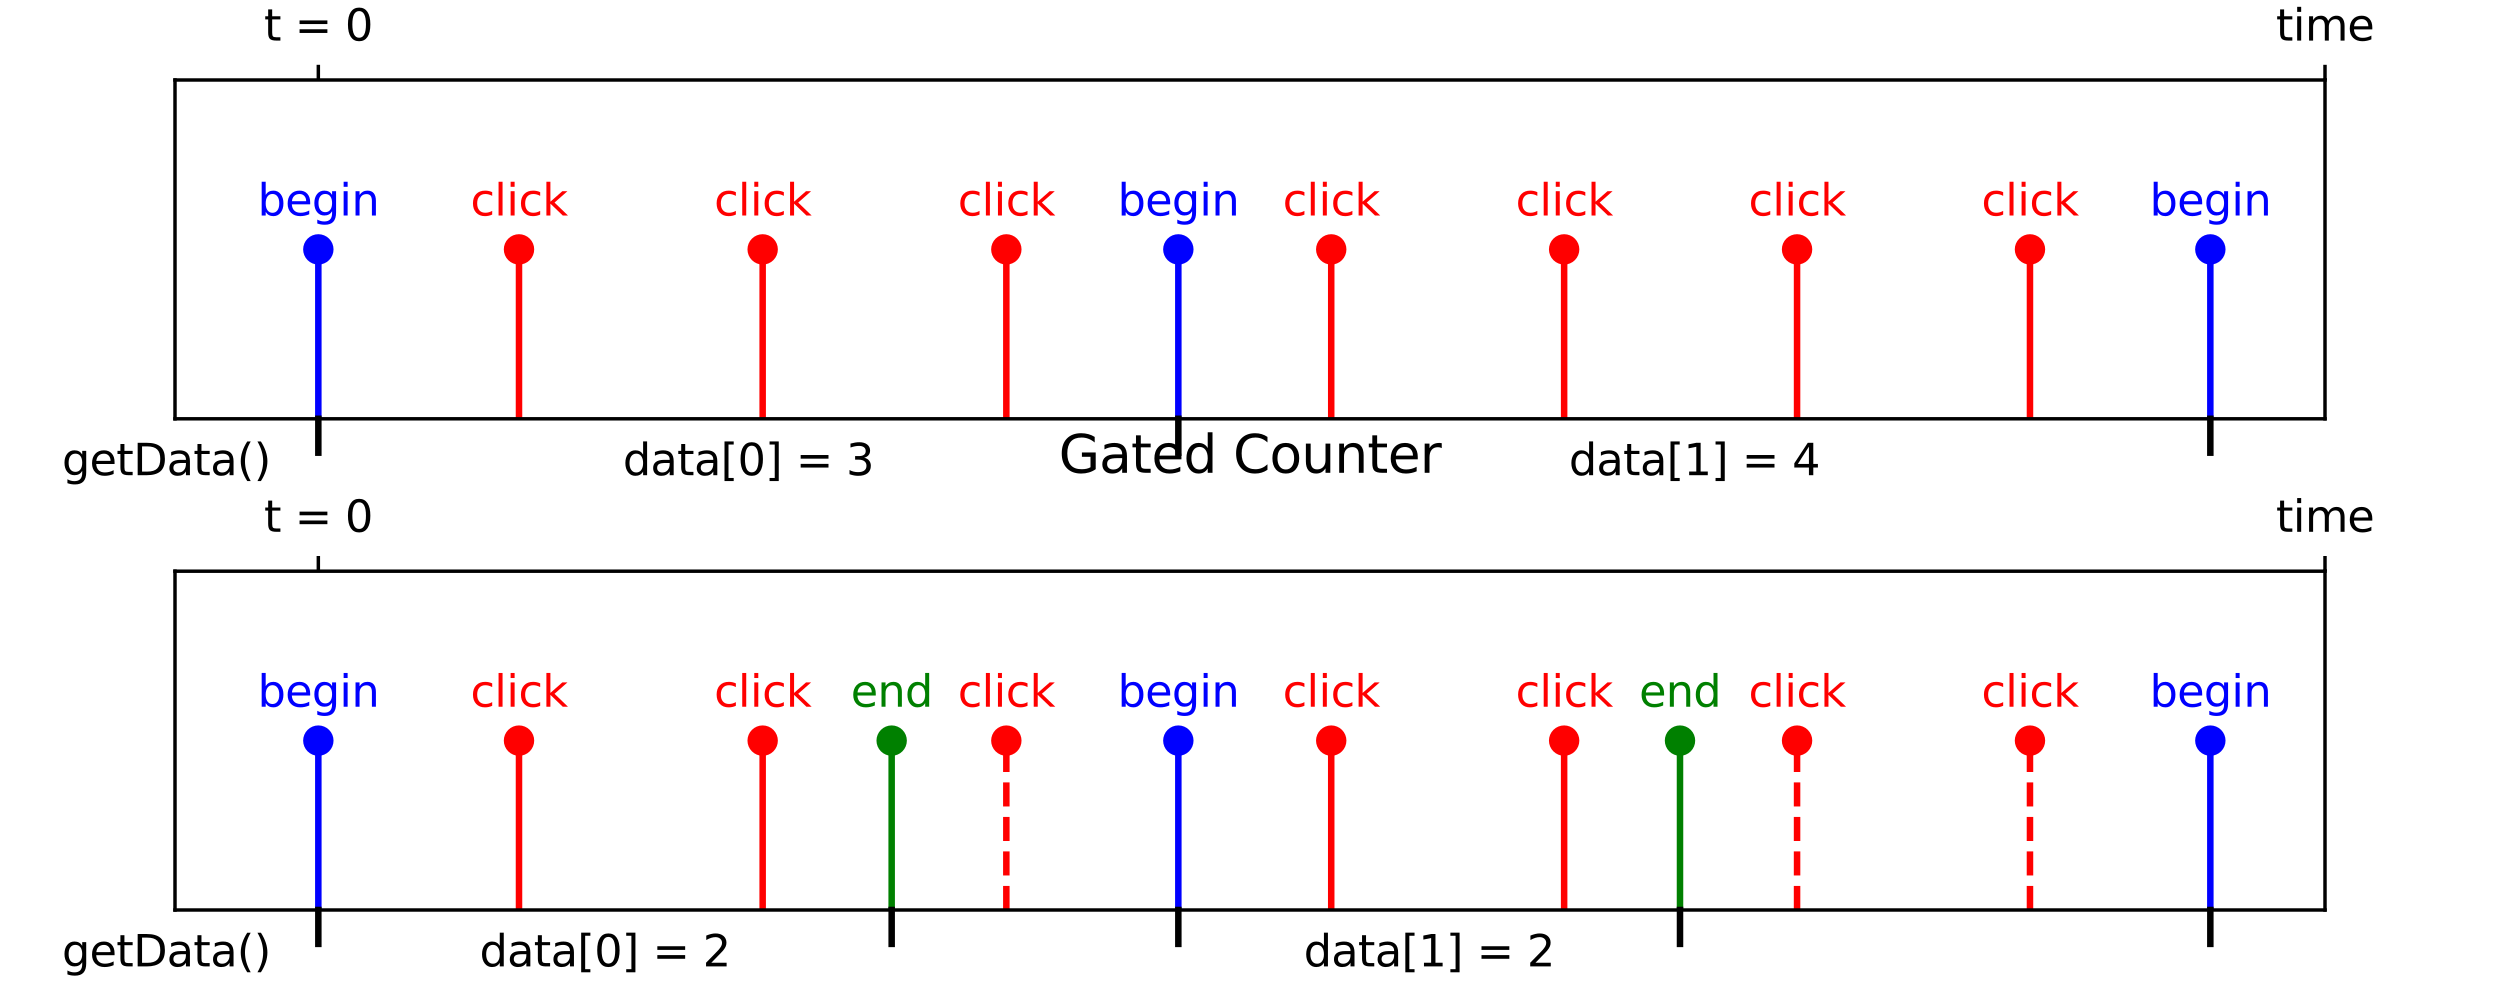 <?xml version="1.0" encoding="utf-8" standalone="no"?>
<!DOCTYPE svg PUBLIC "-//W3C//DTD SVG 1.1//EN"
  "http://www.w3.org/Graphics/SVG/1.1/DTD/svg11.dtd">
<svg xmlns:xlink="http://www.w3.org/1999/xlink" width="576pt" height="230.4pt" viewBox="0 0 576 230.4" xmlns="http://www.w3.org/2000/svg" version="1.1">
 <defs>
  <style type="text/css">*{stroke-linejoin: round; stroke-linecap: butt}</style>
 </defs>
 <g id="figure_1">
  <g id="patch_1">
   <path d="M 0 230.4 
L 576 230.4 
L 576 0 
L 0 0 
L 0 230.4 
z
" style="fill: none"/>
  </g>
  <g id="axes_1">
   <g id="patch_2">
    <path d="M 40.32 96.486 
L 535.68 96.486 
L 535.68 18.432 
L 40.32 18.432 
L 40.32 96.486 
z
" style="fill: none"/>
   </g>
   <g id="matplotlib.axis_1">
    <g id="xtick_1">
     <g id="line2d_1">
      <defs>
       <path id="m0cf1fa976a" d="M 0 0 
L 0 -3.5 
" style="stroke: #000000; stroke-width: 0.8"/>
      </defs>
      <g>
       <use xlink:href="#m0cf1fa976a" x="73.344" y="18.432" style="stroke: #000000; stroke-width: 0.8"/>
      </g>
     </g>
     <g id="text_1">
      <!-- t = 0 -->
      <g transform="translate(60.835 9.352) scale(0.1 -0.1)">
       <defs>
        <path id="DejaVuSans-74" d="M 1172 4494 
L 1172 3500 
L 2356 3500 
L 2356 3053 
L 1172 3053 
L 1172 1153 
Q 1172 725 1289 603 
Q 1406 481 1766 481 
L 2356 481 
L 2356 0 
L 1766 0 
Q 1100 0 847 248 
Q 594 497 594 1153 
L 594 3053 
L 172 3053 
L 172 3500 
L 594 3500 
L 594 4494 
L 1172 4494 
z
" transform="scale(0.016)"/>
        <path id="DejaVuSans-20" transform="scale(0.016)"/>
        <path id="DejaVuSans-3d" d="M 678 2906 
L 4684 2906 
L 4684 2381 
L 678 2381 
L 678 2906 
z
M 678 1631 
L 4684 1631 
L 4684 1100 
L 678 1100 
L 678 1631 
z
" transform="scale(0.016)"/>
        <path id="DejaVuSans-30" d="M 2034 4250 
Q 1547 4250 1301 3770 
Q 1056 3291 1056 2328 
Q 1056 1369 1301 889 
Q 1547 409 2034 409 
Q 2525 409 2770 889 
Q 3016 1369 3016 2328 
Q 3016 3291 2770 3770 
Q 2525 4250 2034 4250 
z
M 2034 4750 
Q 2819 4750 3233 4129 
Q 3647 3509 3647 2328 
Q 3647 1150 3233 529 
Q 2819 -91 2034 -91 
Q 1250 -91 836 529 
Q 422 1150 422 2328 
Q 422 3509 836 4129 
Q 1250 4750 2034 4750 
z
" transform="scale(0.016)"/>
       </defs>
       <use xlink:href="#DejaVuSans-74"/>
       <use xlink:href="#DejaVuSans-20" x="39.209"/>
       <use xlink:href="#DejaVuSans-3d" x="70.996"/>
       <use xlink:href="#DejaVuSans-20" x="154.785"/>
       <use xlink:href="#DejaVuSans-30" x="186.572"/>
      </g>
     </g>
    </g>
    <g id="xtick_2">
     <g id="line2d_2">
      <g>
       <use xlink:href="#m0cf1fa976a" x="535.68" y="18.432" style="stroke: #000000; stroke-width: 0.8"/>
      </g>
     </g>
     <g id="text_2">
      <!-- time -->
      <g transform="translate(524.384 9.352) scale(0.1 -0.1)">
       <defs>
        <path id="DejaVuSans-69" d="M 603 3500 
L 1178 3500 
L 1178 0 
L 603 0 
L 603 3500 
z
M 603 4863 
L 1178 4863 
L 1178 4134 
L 603 4134 
L 603 4863 
z
" transform="scale(0.016)"/>
        <path id="DejaVuSans-6d" d="M 3328 2828 
Q 3544 3216 3844 3400 
Q 4144 3584 4550 3584 
Q 5097 3584 5394 3201 
Q 5691 2819 5691 2113 
L 5691 0 
L 5113 0 
L 5113 2094 
Q 5113 2597 4934 2840 
Q 4756 3084 4391 3084 
Q 3944 3084 3684 2787 
Q 3425 2491 3425 1978 
L 3425 0 
L 2847 0 
L 2847 2094 
Q 2847 2600 2669 2842 
Q 2491 3084 2119 3084 
Q 1678 3084 1418 2786 
Q 1159 2488 1159 1978 
L 1159 0 
L 581 0 
L 581 3500 
L 1159 3500 
L 1159 2956 
Q 1356 3278 1631 3431 
Q 1906 3584 2284 3584 
Q 2666 3584 2933 3390 
Q 3200 3197 3328 2828 
z
" transform="scale(0.016)"/>
        <path id="DejaVuSans-65" d="M 3597 1894 
L 3597 1613 
L 953 1613 
Q 991 1019 1311 708 
Q 1631 397 2203 397 
Q 2534 397 2845 478 
Q 3156 559 3463 722 
L 3463 178 
Q 3153 47 2828 -22 
Q 2503 -91 2169 -91 
Q 1331 -91 842 396 
Q 353 884 353 1716 
Q 353 2575 817 3079 
Q 1281 3584 2069 3584 
Q 2775 3584 3186 3129 
Q 3597 2675 3597 1894 
z
M 3022 2063 
Q 3016 2534 2758 2815 
Q 2500 3097 2075 3097 
Q 1594 3097 1305 2825 
Q 1016 2553 972 2059 
L 3022 2063 
z
" transform="scale(0.016)"/>
       </defs>
       <use xlink:href="#DejaVuSans-74"/>
       <use xlink:href="#DejaVuSans-69" x="39.209"/>
       <use xlink:href="#DejaVuSans-6d" x="66.992"/>
       <use xlink:href="#DejaVuSans-65" x="164.404"/>
      </g>
     </g>
    </g>
   </g>
   <g id="LineCollection_1">
    <path d="M 73.344 96.486 
L 73.344 57.459 
" clip-path="url(#p0184e54c96)" style="fill: none; stroke: #0000ff; stroke-width: 1.5"/>
    <path d="M 271.488 96.486 
L 271.488 57.459 
" clip-path="url(#p0184e54c96)" style="fill: none; stroke: #0000ff; stroke-width: 1.5"/>
    <path d="M 509.261 96.486 
L 509.261 57.459 
" clip-path="url(#p0184e54c96)" style="fill: none; stroke: #0000ff; stroke-width: 1.5"/>
   </g>
   <g id="line2d_3">
    <defs>
     <path id="mc7ef20ee80" d="M 0 3 
C 0.796 3 1.559 2.684 2.121 2.121 
C 2.684 1.559 3 0.796 3 0 
C 3 -0.796 2.684 -1.559 2.121 -2.121 
C 1.559 -2.684 0.796 -3 0 -3 
C -0.796 -3 -1.559 -2.684 -2.121 -2.121 
C -2.684 -1.559 -3 -0.796 -3 0 
C -3 0.796 -2.684 1.559 -2.121 2.121 
C -1.559 2.684 -0.796 3 0 3 
z
" style="stroke: #0000ff"/>
    </defs>
    <g clip-path="url(#p0184e54c96)">
     <use xlink:href="#mc7ef20ee80" x="73.344" y="57.459" style="fill: #0000ff; stroke: #0000ff"/>
     <use xlink:href="#mc7ef20ee80" x="271.488" y="57.459" style="fill: #0000ff; stroke: #0000ff"/>
     <use xlink:href="#mc7ef20ee80" x="509.261" y="57.459" style="fill: #0000ff; stroke: #0000ff"/>
    </g>
   </g>
   <g id="LineCollection_2">
    <path d="M 119.578 96.486 
L 119.578 57.459 
" clip-path="url(#p0184e54c96)" style="fill: none; stroke: #ff0000; stroke-width: 1.5"/>
    <path d="M 175.718 96.486 
L 175.718 57.459 
" clip-path="url(#p0184e54c96)" style="fill: none; stroke: #ff0000; stroke-width: 1.5"/>
    <path d="M 231.859 96.486 
L 231.859 57.459 
" clip-path="url(#p0184e54c96)" style="fill: none; stroke: #ff0000; stroke-width: 1.5"/>
   </g>
   <g id="line2d_4">
    <defs>
     <path id="m9f3fc14ce8" d="M 0 3 
C 0.796 3 1.559 2.684 2.121 2.121 
C 2.684 1.559 3 0.796 3 0 
C 3 -0.796 2.684 -1.559 2.121 -2.121 
C 1.559 -2.684 0.796 -3 0 -3 
C -0.796 -3 -1.559 -2.684 -2.121 -2.121 
C -2.684 -1.559 -3 -0.796 -3 0 
C -3 0.796 -2.684 1.559 -2.121 2.121 
C -1.559 2.684 -0.796 3 0 3 
z
" style="stroke: #ff0000"/>
    </defs>
    <g clip-path="url(#p0184e54c96)">
     <use xlink:href="#m9f3fc14ce8" x="119.578" y="57.459" style="fill: #ff0000; stroke: #ff0000"/>
     <use xlink:href="#m9f3fc14ce8" x="175.718" y="57.459" style="fill: #ff0000; stroke: #ff0000"/>
     <use xlink:href="#m9f3fc14ce8" x="231.859" y="57.459" style="fill: #ff0000; stroke: #ff0000"/>
    </g>
   </g>
   <g id="line2d_5"/>
   <g id="LineCollection_3">
    <path d="M 306.714 96.486 
L 306.714 57.459 
" clip-path="url(#p0184e54c96)" style="fill: none; stroke: #ff0000; stroke-width: 1.5"/>
    <path d="M 360.378 96.486 
L 360.378 57.459 
" clip-path="url(#p0184e54c96)" style="fill: none; stroke: #ff0000; stroke-width: 1.5"/>
    <path d="M 414.042 96.486 
L 414.042 57.459 
" clip-path="url(#p0184e54c96)" style="fill: none; stroke: #ff0000; stroke-width: 1.5"/>
    <path d="M 467.706 96.486 
L 467.706 57.459 
" clip-path="url(#p0184e54c96)" style="fill: none; stroke: #ff0000; stroke-width: 1.5"/>
   </g>
   <g id="line2d_6">
    <g clip-path="url(#p0184e54c96)">
     <use xlink:href="#m9f3fc14ce8" x="306.714" y="57.459" style="fill: #ff0000; stroke: #ff0000"/>
     <use xlink:href="#m9f3fc14ce8" x="360.378" y="57.459" style="fill: #ff0000; stroke: #ff0000"/>
     <use xlink:href="#m9f3fc14ce8" x="414.042" y="57.459" style="fill: #ff0000; stroke: #ff0000"/>
     <use xlink:href="#m9f3fc14ce8" x="467.706" y="57.459" style="fill: #ff0000; stroke: #ff0000"/>
    </g>
   </g>
   <g id="line2d_7"/>
   <g id="line2d_8">
    <path d="M 73.344 96.486 
L 73.344 104.291 
" style="fill: none; stroke: #000000; stroke-width: 1.5; stroke-linecap: square"/>
   </g>
   <g id="line2d_9">
    <path d="M 271.488 96.486 
L 271.488 104.291 
" style="fill: none; stroke: #000000; stroke-width: 1.5; stroke-linecap: square"/>
   </g>
   <g id="line2d_10">
    <path d="M 509.261 96.486 
L 509.261 104.291 
" style="fill: none; stroke: #000000; stroke-width: 1.5; stroke-linecap: square"/>
   </g>
   <g id="patch_3">
    <path d="M 40.32 96.486 
L 40.32 18.432 
" style="fill: none; stroke: #000000; stroke-width: 0.8; stroke-linejoin: miter; stroke-linecap: square"/>
   </g>
   <g id="patch_4">
    <path d="M 535.68 96.486 
L 535.68 18.432 
" style="fill: none; stroke: #000000; stroke-width: 0.8; stroke-linejoin: miter; stroke-linecap: square"/>
   </g>
   <g id="patch_5">
    <path d="M 40.32 96.486 
L 535.68 96.486 
" style="fill: none; stroke: #000000; stroke-width: 0.8; stroke-linejoin: miter; stroke-linecap: square"/>
   </g>
   <g id="patch_6">
    <path d="M 40.32 18.432 
L 535.68 18.432 
" style="fill: none; stroke: #000000; stroke-width: 0.8; stroke-linejoin: miter; stroke-linecap: square"/>
   </g>
   <g id="text_3">
    <!-- begin -->
    <g style="fill: #0000ff" transform="translate(59.361 49.654) scale(0.1 -0.1)">
     <defs>
      <path id="DejaVuSans-62" d="M 3116 1747 
Q 3116 2381 2855 2742 
Q 2594 3103 2138 3103 
Q 1681 3103 1420 2742 
Q 1159 2381 1159 1747 
Q 1159 1113 1420 752 
Q 1681 391 2138 391 
Q 2594 391 2855 752 
Q 3116 1113 3116 1747 
z
M 1159 2969 
Q 1341 3281 1617 3432 
Q 1894 3584 2278 3584 
Q 2916 3584 3314 3078 
Q 3713 2572 3713 1747 
Q 3713 922 3314 415 
Q 2916 -91 2278 -91 
Q 1894 -91 1617 61 
Q 1341 213 1159 525 
L 1159 0 
L 581 0 
L 581 4863 
L 1159 4863 
L 1159 2969 
z
" transform="scale(0.016)"/>
      <path id="DejaVuSans-67" d="M 2906 1791 
Q 2906 2416 2648 2759 
Q 2391 3103 1925 3103 
Q 1463 3103 1205 2759 
Q 947 2416 947 1791 
Q 947 1169 1205 825 
Q 1463 481 1925 481 
Q 2391 481 2648 825 
Q 2906 1169 2906 1791 
z
M 3481 434 
Q 3481 -459 3084 -895 
Q 2688 -1331 1869 -1331 
Q 1566 -1331 1297 -1286 
Q 1028 -1241 775 -1147 
L 775 -588 
Q 1028 -725 1275 -790 
Q 1522 -856 1778 -856 
Q 2344 -856 2625 -561 
Q 2906 -266 2906 331 
L 2906 616 
Q 2728 306 2450 153 
Q 2172 0 1784 0 
Q 1141 0 747 490 
Q 353 981 353 1791 
Q 353 2603 747 3093 
Q 1141 3584 1784 3584 
Q 2172 3584 2450 3431 
Q 2728 3278 2906 2969 
L 2906 3500 
L 3481 3500 
L 3481 434 
z
" transform="scale(0.016)"/>
      <path id="DejaVuSans-6e" d="M 3513 2113 
L 3513 0 
L 2938 0 
L 2938 2094 
Q 2938 2591 2744 2837 
Q 2550 3084 2163 3084 
Q 1697 3084 1428 2787 
Q 1159 2491 1159 1978 
L 1159 0 
L 581 0 
L 581 3500 
L 1159 3500 
L 1159 2956 
Q 1366 3272 1645 3428 
Q 1925 3584 2291 3584 
Q 2894 3584 3203 3211 
Q 3513 2838 3513 2113 
z
" transform="scale(0.016)"/>
     </defs>
     <use xlink:href="#DejaVuSans-62"/>
     <use xlink:href="#DejaVuSans-65" x="63.477"/>
     <use xlink:href="#DejaVuSans-67" x="125"/>
     <use xlink:href="#DejaVuSans-69" x="188.477"/>
     <use xlink:href="#DejaVuSans-6e" x="216.26"/>
    </g>
   </g>
   <g id="text_4">
    <!-- begin -->
    <g style="fill: #0000ff" transform="translate(257.505 49.654) scale(0.1 -0.1)">
     <use xlink:href="#DejaVuSans-62"/>
     <use xlink:href="#DejaVuSans-65" x="63.477"/>
     <use xlink:href="#DejaVuSans-67" x="125"/>
     <use xlink:href="#DejaVuSans-69" x="188.477"/>
     <use xlink:href="#DejaVuSans-6e" x="216.26"/>
    </g>
   </g>
   <g id="text_5">
    <!-- begin -->
    <g style="fill: #0000ff" transform="translate(495.278 49.654) scale(0.1 -0.1)">
     <use xlink:href="#DejaVuSans-62"/>
     <use xlink:href="#DejaVuSans-65" x="63.477"/>
     <use xlink:href="#DejaVuSans-67" x="125"/>
     <use xlink:href="#DejaVuSans-69" x="188.477"/>
     <use xlink:href="#DejaVuSans-6e" x="216.26"/>
    </g>
   </g>
   <g id="text_6">
    <!-- click -->
    <g style="fill: #ff0000" transform="translate(108.406 49.654) scale(0.1 -0.1)">
     <defs>
      <path id="DejaVuSans-63" d="M 3122 3366 
L 3122 2828 
Q 2878 2963 2633 3030 
Q 2388 3097 2138 3097 
Q 1578 3097 1268 2742 
Q 959 2388 959 1747 
Q 959 1106 1268 751 
Q 1578 397 2138 397 
Q 2388 397 2633 464 
Q 2878 531 3122 666 
L 3122 134 
Q 2881 22 2623 -34 
Q 2366 -91 2075 -91 
Q 1284 -91 818 406 
Q 353 903 353 1747 
Q 353 2603 823 3093 
Q 1294 3584 2113 3584 
Q 2378 3584 2631 3529 
Q 2884 3475 3122 3366 
z
" transform="scale(0.016)"/>
      <path id="DejaVuSans-6c" d="M 603 4863 
L 1178 4863 
L 1178 0 
L 603 0 
L 603 4863 
z
" transform="scale(0.016)"/>
      <path id="DejaVuSans-6b" d="M 581 4863 
L 1159 4863 
L 1159 1991 
L 2875 3500 
L 3609 3500 
L 1753 1863 
L 3688 0 
L 2938 0 
L 1159 1709 
L 1159 0 
L 581 0 
L 581 4863 
z
" transform="scale(0.016)"/>
     </defs>
     <use xlink:href="#DejaVuSans-63"/>
     <use xlink:href="#DejaVuSans-6c" x="54.98"/>
     <use xlink:href="#DejaVuSans-69" x="82.764"/>
     <use xlink:href="#DejaVuSans-63" x="110.547"/>
     <use xlink:href="#DejaVuSans-6b" x="165.527"/>
    </g>
   </g>
   <g id="text_7">
    <!-- click -->
    <g style="fill: #ff0000" transform="translate(164.547 49.654) scale(0.1 -0.1)">
     <use xlink:href="#DejaVuSans-63"/>
     <use xlink:href="#DejaVuSans-6c" x="54.98"/>
     <use xlink:href="#DejaVuSans-69" x="82.764"/>
     <use xlink:href="#DejaVuSans-63" x="110.547"/>
     <use xlink:href="#DejaVuSans-6b" x="165.527"/>
    </g>
   </g>
   <g id="text_8">
    <!-- click -->
    <g style="fill: #ff0000" transform="translate(220.687 49.654) scale(0.1 -0.1)">
     <use xlink:href="#DejaVuSans-63"/>
     <use xlink:href="#DejaVuSans-6c" x="54.98"/>
     <use xlink:href="#DejaVuSans-69" x="82.764"/>
     <use xlink:href="#DejaVuSans-63" x="110.547"/>
     <use xlink:href="#DejaVuSans-6b" x="165.527"/>
    </g>
   </g>
   <g id="text_9">
    <!-- click -->
    <g style="fill: #ff0000" transform="translate(295.542 49.654) scale(0.1 -0.1)">
     <use xlink:href="#DejaVuSans-63"/>
     <use xlink:href="#DejaVuSans-6c" x="54.98"/>
     <use xlink:href="#DejaVuSans-69" x="82.764"/>
     <use xlink:href="#DejaVuSans-63" x="110.547"/>
     <use xlink:href="#DejaVuSans-6b" x="165.527"/>
    </g>
   </g>
   <g id="text_10">
    <!-- click -->
    <g style="fill: #ff0000" transform="translate(349.206 49.654) scale(0.1 -0.1)">
     <use xlink:href="#DejaVuSans-63"/>
     <use xlink:href="#DejaVuSans-6c" x="54.98"/>
     <use xlink:href="#DejaVuSans-69" x="82.764"/>
     <use xlink:href="#DejaVuSans-63" x="110.547"/>
     <use xlink:href="#DejaVuSans-6b" x="165.527"/>
    </g>
   </g>
   <g id="text_11">
    <!-- click -->
    <g style="fill: #ff0000" transform="translate(402.87 49.654) scale(0.1 -0.1)">
     <use xlink:href="#DejaVuSans-63"/>
     <use xlink:href="#DejaVuSans-6c" x="54.98"/>
     <use xlink:href="#DejaVuSans-69" x="82.764"/>
     <use xlink:href="#DejaVuSans-63" x="110.547"/>
     <use xlink:href="#DejaVuSans-6b" x="165.527"/>
    </g>
   </g>
   <g id="text_12">
    <!-- click -->
    <g style="fill: #ff0000" transform="translate(456.534 49.654) scale(0.1 -0.1)">
     <use xlink:href="#DejaVuSans-63"/>
     <use xlink:href="#DejaVuSans-6c" x="54.98"/>
     <use xlink:href="#DejaVuSans-69" x="82.764"/>
     <use xlink:href="#DejaVuSans-63" x="110.547"/>
     <use xlink:href="#DejaVuSans-6b" x="165.527"/>
    </g>
   </g>
   <g id="text_13">
    <!-- getData() -->
    <g transform="translate(14.293 109.486) scale(0.1 -0.1)">
     <defs>
      <path id="DejaVuSans-44" d="M 1259 4147 
L 1259 519 
L 2022 519 
Q 2988 519 3436 956 
Q 3884 1394 3884 2338 
Q 3884 3275 3436 3711 
Q 2988 4147 2022 4147 
L 1259 4147 
z
M 628 4666 
L 1925 4666 
Q 3281 4666 3915 4102 
Q 4550 3538 4550 2338 
Q 4550 1131 3912 565 
Q 3275 0 1925 0 
L 628 0 
L 628 4666 
z
" transform="scale(0.016)"/>
      <path id="DejaVuSans-61" d="M 2194 1759 
Q 1497 1759 1228 1600 
Q 959 1441 959 1056 
Q 959 750 1161 570 
Q 1363 391 1709 391 
Q 2188 391 2477 730 
Q 2766 1069 2766 1631 
L 2766 1759 
L 2194 1759 
z
M 3341 1997 
L 3341 0 
L 2766 0 
L 2766 531 
Q 2569 213 2275 61 
Q 1981 -91 1556 -91 
Q 1019 -91 701 211 
Q 384 513 384 1019 
Q 384 1609 779 1909 
Q 1175 2209 1959 2209 
L 2766 2209 
L 2766 2266 
Q 2766 2663 2505 2880 
Q 2244 3097 1772 3097 
Q 1472 3097 1187 3025 
Q 903 2953 641 2809 
L 641 3341 
Q 956 3463 1253 3523 
Q 1550 3584 1831 3584 
Q 2591 3584 2966 3190 
Q 3341 2797 3341 1997 
z
" transform="scale(0.016)"/>
      <path id="DejaVuSans-28" d="M 1984 4856 
Q 1566 4138 1362 3434 
Q 1159 2731 1159 2009 
Q 1159 1288 1364 580 
Q 1569 -128 1984 -844 
L 1484 -844 
Q 1016 -109 783 600 
Q 550 1309 550 2009 
Q 550 2706 781 3412 
Q 1013 4119 1484 4856 
L 1984 4856 
z
" transform="scale(0.016)"/>
      <path id="DejaVuSans-29" d="M 513 4856 
L 1013 4856 
Q 1481 4119 1714 3412 
Q 1947 2706 1947 2009 
Q 1947 1309 1714 600 
Q 1481 -109 1013 -844 
L 513 -844 
Q 928 -128 1133 580 
Q 1338 1288 1338 2009 
Q 1338 2731 1133 3434 
Q 928 4138 513 4856 
z
" transform="scale(0.016)"/>
     </defs>
     <use xlink:href="#DejaVuSans-67"/>
     <use xlink:href="#DejaVuSans-65" x="63.477"/>
     <use xlink:href="#DejaVuSans-74" x="125"/>
     <use xlink:href="#DejaVuSans-44" x="164.209"/>
     <use xlink:href="#DejaVuSans-61" x="241.211"/>
     <use xlink:href="#DejaVuSans-74" x="302.49"/>
     <use xlink:href="#DejaVuSans-61" x="341.699"/>
     <use xlink:href="#DejaVuSans-28" x="402.979"/>
     <use xlink:href="#DejaVuSans-29" x="441.992"/>
    </g>
   </g>
   <g id="text_14">
    <!-- data[0] = 3 -->
    <g transform="translate(143.521 109.486) scale(0.1 -0.1)">
     <defs>
      <path id="DejaVuSans-64" d="M 2906 2969 
L 2906 4863 
L 3481 4863 
L 3481 0 
L 2906 0 
L 2906 525 
Q 2725 213 2448 61 
Q 2172 -91 1784 -91 
Q 1150 -91 751 415 
Q 353 922 353 1747 
Q 353 2572 751 3078 
Q 1150 3584 1784 3584 
Q 2172 3584 2448 3432 
Q 2725 3281 2906 2969 
z
M 947 1747 
Q 947 1113 1208 752 
Q 1469 391 1925 391 
Q 2381 391 2643 752 
Q 2906 1113 2906 1747 
Q 2906 2381 2643 2742 
Q 2381 3103 1925 3103 
Q 1469 3103 1208 2742 
Q 947 2381 947 1747 
z
" transform="scale(0.016)"/>
      <path id="DejaVuSans-5b" d="M 550 4863 
L 1875 4863 
L 1875 4416 
L 1125 4416 
L 1125 -397 
L 1875 -397 
L 1875 -844 
L 550 -844 
L 550 4863 
z
" transform="scale(0.016)"/>
      <path id="DejaVuSans-5d" d="M 1947 4863 
L 1947 -844 
L 622 -844 
L 622 -397 
L 1369 -397 
L 1369 4416 
L 622 4416 
L 622 4863 
L 1947 4863 
z
" transform="scale(0.016)"/>
      <path id="DejaVuSans-33" d="M 2597 2516 
Q 3050 2419 3304 2112 
Q 3559 1806 3559 1356 
Q 3559 666 3084 287 
Q 2609 -91 1734 -91 
Q 1441 -91 1130 -33 
Q 819 25 488 141 
L 488 750 
Q 750 597 1062 519 
Q 1375 441 1716 441 
Q 2309 441 2620 675 
Q 2931 909 2931 1356 
Q 2931 1769 2642 2001 
Q 2353 2234 1838 2234 
L 1294 2234 
L 1294 2753 
L 1863 2753 
Q 2328 2753 2575 2939 
Q 2822 3125 2822 3475 
Q 2822 3834 2567 4026 
Q 2313 4219 1838 4219 
Q 1578 4219 1281 4162 
Q 984 4106 628 3988 
L 628 4550 
Q 988 4650 1302 4700 
Q 1616 4750 1894 4750 
Q 2613 4750 3031 4423 
Q 3450 4097 3450 3541 
Q 3450 3153 3228 2886 
Q 3006 2619 2597 2516 
z
" transform="scale(0.016)"/>
     </defs>
     <use xlink:href="#DejaVuSans-64"/>
     <use xlink:href="#DejaVuSans-61" x="63.477"/>
     <use xlink:href="#DejaVuSans-74" x="124.756"/>
     <use xlink:href="#DejaVuSans-61" x="163.965"/>
     <use xlink:href="#DejaVuSans-5b" x="225.244"/>
     <use xlink:href="#DejaVuSans-30" x="264.258"/>
     <use xlink:href="#DejaVuSans-5d" x="327.881"/>
     <use xlink:href="#DejaVuSans-20" x="366.895"/>
     <use xlink:href="#DejaVuSans-3d" x="398.682"/>
     <use xlink:href="#DejaVuSans-20" x="482.471"/>
     <use xlink:href="#DejaVuSans-33" x="514.258"/>
    </g>
   </g>
   <g id="text_15">
    <!-- data[1] = 4 -->
    <g transform="translate(361.48 109.486) scale(0.1 -0.1)">
     <defs>
      <path id="DejaVuSans-31" d="M 794 531 
L 1825 531 
L 1825 4091 
L 703 3866 
L 703 4441 
L 1819 4666 
L 2450 4666 
L 2450 531 
L 3481 531 
L 3481 0 
L 794 0 
L 794 531 
z
" transform="scale(0.016)"/>
      <path id="DejaVuSans-34" d="M 2419 4116 
L 825 1625 
L 2419 1625 
L 2419 4116 
z
M 2253 4666 
L 3047 4666 
L 3047 1625 
L 3713 1625 
L 3713 1100 
L 3047 1100 
L 3047 0 
L 2419 0 
L 2419 1100 
L 313 1100 
L 313 1709 
L 2253 4666 
z
" transform="scale(0.016)"/>
     </defs>
     <use xlink:href="#DejaVuSans-64"/>
     <use xlink:href="#DejaVuSans-61" x="63.477"/>
     <use xlink:href="#DejaVuSans-74" x="124.756"/>
     <use xlink:href="#DejaVuSans-61" x="163.965"/>
     <use xlink:href="#DejaVuSans-5b" x="225.244"/>
     <use xlink:href="#DejaVuSans-31" x="264.258"/>
     <use xlink:href="#DejaVuSans-5d" x="327.881"/>
     <use xlink:href="#DejaVuSans-20" x="366.895"/>
     <use xlink:href="#DejaVuSans-3d" x="398.682"/>
     <use xlink:href="#DejaVuSans-20" x="482.471"/>
     <use xlink:href="#DejaVuSans-34" x="514.258"/>
    </g>
   </g>
   <g id="text_16">
    <!-- Count Between Markers -->
    <g transform="translate(216.253 -4.246) scale(0.12 -0.12)">
     <defs>
      <path id="DejaVuSans-43" d="M 4122 4306 
L 4122 3641 
Q 3803 3938 3442 4084 
Q 3081 4231 2675 4231 
Q 1875 4231 1450 3742 
Q 1025 3253 1025 2328 
Q 1025 1406 1450 917 
Q 1875 428 2675 428 
Q 3081 428 3442 575 
Q 3803 722 4122 1019 
L 4122 359 
Q 3791 134 3420 21 
Q 3050 -91 2638 -91 
Q 1578 -91 968 557 
Q 359 1206 359 2328 
Q 359 3453 968 4101 
Q 1578 4750 2638 4750 
Q 3056 4750 3426 4639 
Q 3797 4528 4122 4306 
z
" transform="scale(0.016)"/>
      <path id="DejaVuSans-6f" d="M 1959 3097 
Q 1497 3097 1228 2736 
Q 959 2375 959 1747 
Q 959 1119 1226 758 
Q 1494 397 1959 397 
Q 2419 397 2687 759 
Q 2956 1122 2956 1747 
Q 2956 2369 2687 2733 
Q 2419 3097 1959 3097 
z
M 1959 3584 
Q 2709 3584 3137 3096 
Q 3566 2609 3566 1747 
Q 3566 888 3137 398 
Q 2709 -91 1959 -91 
Q 1206 -91 779 398 
Q 353 888 353 1747 
Q 353 2609 779 3096 
Q 1206 3584 1959 3584 
z
" transform="scale(0.016)"/>
      <path id="DejaVuSans-75" d="M 544 1381 
L 544 3500 
L 1119 3500 
L 1119 1403 
Q 1119 906 1312 657 
Q 1506 409 1894 409 
Q 2359 409 2629 706 
Q 2900 1003 2900 1516 
L 2900 3500 
L 3475 3500 
L 3475 0 
L 2900 0 
L 2900 538 
Q 2691 219 2414 64 
Q 2138 -91 1772 -91 
Q 1169 -91 856 284 
Q 544 659 544 1381 
z
M 1991 3584 
L 1991 3584 
z
" transform="scale(0.016)"/>
      <path id="DejaVuSans-42" d="M 1259 2228 
L 1259 519 
L 2272 519 
Q 2781 519 3026 730 
Q 3272 941 3272 1375 
Q 3272 1813 3026 2020 
Q 2781 2228 2272 2228 
L 1259 2228 
z
M 1259 4147 
L 1259 2741 
L 2194 2741 
Q 2656 2741 2882 2914 
Q 3109 3088 3109 3444 
Q 3109 3797 2882 3972 
Q 2656 4147 2194 4147 
L 1259 4147 
z
M 628 4666 
L 2241 4666 
Q 2963 4666 3353 4366 
Q 3744 4066 3744 3513 
Q 3744 3084 3544 2831 
Q 3344 2578 2956 2516 
Q 3422 2416 3680 2098 
Q 3938 1781 3938 1306 
Q 3938 681 3513 340 
Q 3088 0 2303 0 
L 628 0 
L 628 4666 
z
" transform="scale(0.016)"/>
      <path id="DejaVuSans-77" d="M 269 3500 
L 844 3500 
L 1563 769 
L 2278 3500 
L 2956 3500 
L 3675 769 
L 4391 3500 
L 4966 3500 
L 4050 0 
L 3372 0 
L 2619 2869 
L 1863 0 
L 1184 0 
L 269 3500 
z
" transform="scale(0.016)"/>
      <path id="DejaVuSans-4d" d="M 628 4666 
L 1569 4666 
L 2759 1491 
L 3956 4666 
L 4897 4666 
L 4897 0 
L 4281 0 
L 4281 4097 
L 3078 897 
L 2444 897 
L 1241 4097 
L 1241 0 
L 628 0 
L 628 4666 
z
" transform="scale(0.016)"/>
      <path id="DejaVuSans-72" d="M 2631 2963 
Q 2534 3019 2420 3045 
Q 2306 3072 2169 3072 
Q 1681 3072 1420 2755 
Q 1159 2438 1159 1844 
L 1159 0 
L 581 0 
L 581 3500 
L 1159 3500 
L 1159 2956 
Q 1341 3275 1631 3429 
Q 1922 3584 2338 3584 
Q 2397 3584 2469 3576 
Q 2541 3569 2628 3553 
L 2631 2963 
z
" transform="scale(0.016)"/>
      <path id="DejaVuSans-73" d="M 2834 3397 
L 2834 2853 
Q 2591 2978 2328 3040 
Q 2066 3103 1784 3103 
Q 1356 3103 1142 2972 
Q 928 2841 928 2578 
Q 928 2378 1081 2264 
Q 1234 2150 1697 2047 
L 1894 2003 
Q 2506 1872 2764 1633 
Q 3022 1394 3022 966 
Q 3022 478 2636 193 
Q 2250 -91 1575 -91 
Q 1294 -91 989 -36 
Q 684 19 347 128 
L 347 722 
Q 666 556 975 473 
Q 1284 391 1588 391 
Q 1994 391 2212 530 
Q 2431 669 2431 922 
Q 2431 1156 2273 1281 
Q 2116 1406 1581 1522 
L 1381 1569 
Q 847 1681 609 1914 
Q 372 2147 372 2553 
Q 372 3047 722 3315 
Q 1072 3584 1716 3584 
Q 2034 3584 2315 3537 
Q 2597 3491 2834 3397 
z
" transform="scale(0.016)"/>
     </defs>
     <use xlink:href="#DejaVuSans-43"/>
     <use xlink:href="#DejaVuSans-6f" x="69.824"/>
     <use xlink:href="#DejaVuSans-75" x="131.006"/>
     <use xlink:href="#DejaVuSans-6e" x="194.385"/>
     <use xlink:href="#DejaVuSans-74" x="257.764"/>
     <use xlink:href="#DejaVuSans-20" x="296.973"/>
     <use xlink:href="#DejaVuSans-42" x="328.76"/>
     <use xlink:href="#DejaVuSans-65" x="397.363"/>
     <use xlink:href="#DejaVuSans-74" x="458.887"/>
     <use xlink:href="#DejaVuSans-77" x="498.096"/>
     <use xlink:href="#DejaVuSans-65" x="579.883"/>
     <use xlink:href="#DejaVuSans-65" x="641.406"/>
     <use xlink:href="#DejaVuSans-6e" x="702.93"/>
     <use xlink:href="#DejaVuSans-20" x="766.309"/>
     <use xlink:href="#DejaVuSans-4d" x="798.096"/>
     <use xlink:href="#DejaVuSans-61" x="884.375"/>
     <use xlink:href="#DejaVuSans-72" x="945.654"/>
     <use xlink:href="#DejaVuSans-6b" x="986.768"/>
     <use xlink:href="#DejaVuSans-65" x="1041.053"/>
     <use xlink:href="#DejaVuSans-72" x="1102.576"/>
     <use xlink:href="#DejaVuSans-73" x="1143.689"/>
    </g>
   </g>
  </g>
  <g id="axes_2">
   <g id="patch_7">
    <path d="M 40.32 209.664 
L 535.68 209.664 
L 535.68 131.61 
L 40.32 131.61 
L 40.32 209.664 
z
" style="fill: none"/>
   </g>
   <g id="matplotlib.axis_2">
    <g id="xtick_3">
     <g id="line2d_11">
      <g>
       <use xlink:href="#m0cf1fa976a" x="73.344" y="131.61" style="stroke: #000000; stroke-width: 0.8"/>
      </g>
     </g>
     <g id="text_17">
      <!-- t = 0 -->
      <g transform="translate(60.835 122.53) scale(0.1 -0.1)">
       <use xlink:href="#DejaVuSans-74"/>
       <use xlink:href="#DejaVuSans-20" x="39.209"/>
       <use xlink:href="#DejaVuSans-3d" x="70.996"/>
       <use xlink:href="#DejaVuSans-20" x="154.785"/>
       <use xlink:href="#DejaVuSans-30" x="186.572"/>
      </g>
     </g>
    </g>
    <g id="xtick_4">
     <g id="line2d_12">
      <g>
       <use xlink:href="#m0cf1fa976a" x="535.68" y="131.61" style="stroke: #000000; stroke-width: 0.8"/>
      </g>
     </g>
     <g id="text_18">
      <!-- time -->
      <g transform="translate(524.384 122.53) scale(0.1 -0.1)">
       <use xlink:href="#DejaVuSans-74"/>
       <use xlink:href="#DejaVuSans-69" x="39.209"/>
       <use xlink:href="#DejaVuSans-6d" x="66.992"/>
       <use xlink:href="#DejaVuSans-65" x="164.404"/>
      </g>
     </g>
    </g>
   </g>
   <g id="LineCollection_4">
    <path d="M 73.344 209.664 
L 73.344 170.637 
" clip-path="url(#p7bd724c435)" style="fill: none; stroke: #0000ff; stroke-width: 1.5"/>
    <path d="M 271.488 209.664 
L 271.488 170.637 
" clip-path="url(#p7bd724c435)" style="fill: none; stroke: #0000ff; stroke-width: 1.5"/>
    <path d="M 509.261 209.664 
L 509.261 170.637 
" clip-path="url(#p7bd724c435)" style="fill: none; stroke: #0000ff; stroke-width: 1.5"/>
   </g>
   <g id="line2d_13">
    <g clip-path="url(#p7bd724c435)">
     <use xlink:href="#mc7ef20ee80" x="73.344" y="170.637" style="fill: #0000ff; stroke: #0000ff"/>
     <use xlink:href="#mc7ef20ee80" x="271.488" y="170.637" style="fill: #0000ff; stroke: #0000ff"/>
     <use xlink:href="#mc7ef20ee80" x="509.261" y="170.637" style="fill: #0000ff; stroke: #0000ff"/>
    </g>
   </g>
   <g id="LineCollection_5">
    <path d="M 205.44 209.664 
L 205.44 170.637 
" clip-path="url(#p7bd724c435)" style="fill: none; stroke: #008000; stroke-width: 1.5"/>
    <path d="M 387.072 209.664 
L 387.072 170.637 
" clip-path="url(#p7bd724c435)" style="fill: none; stroke: #008000; stroke-width: 1.5"/>
   </g>
   <g id="line2d_14">
    <defs>
     <path id="m063e51849d" d="M 0 3 
C 0.796 3 1.559 2.684 2.121 2.121 
C 2.684 1.559 3 0.796 3 0 
C 3 -0.796 2.684 -1.559 2.121 -2.121 
C 1.559 -2.684 0.796 -3 0 -3 
C -0.796 -3 -1.559 -2.684 -2.121 -2.121 
C -2.684 -1.559 -3 -0.796 -3 0 
C -3 0.796 -2.684 1.559 -2.121 2.121 
C -1.559 2.684 -0.796 3 0 3 
z
" style="stroke: #008000"/>
    </defs>
    <g clip-path="url(#p7bd724c435)">
     <use xlink:href="#m063e51849d" x="205.44" y="170.637" style="fill: #008000; stroke: #008000"/>
     <use xlink:href="#m063e51849d" x="387.072" y="170.637" style="fill: #008000; stroke: #008000"/>
    </g>
   </g>
   <g id="LineCollection_6">
    <path d="M 119.578 209.664 
L 119.578 170.637 
" clip-path="url(#p7bd724c435)" style="fill: none; stroke: #ff0000; stroke-width: 1.5"/>
    <path d="M 175.718 209.664 
L 175.718 170.637 
" clip-path="url(#p7bd724c435)" style="fill: none; stroke: #ff0000; stroke-width: 1.5"/>
   </g>
   <g id="line2d_15">
    <g clip-path="url(#p7bd724c435)">
     <use xlink:href="#m9f3fc14ce8" x="119.578" y="170.637" style="fill: #ff0000; stroke: #ff0000"/>
     <use xlink:href="#m9f3fc14ce8" x="175.718" y="170.637" style="fill: #ff0000; stroke: #ff0000"/>
    </g>
   </g>
   <g id="line2d_16"/>
   <g id="LineCollection_7">
    <path d="M 231.859 209.664 
L 231.859 170.637 
" clip-path="url(#p7bd724c435)" style="fill: none; stroke-dasharray: 5.55,2.4; stroke-dashoffset: 0; stroke: #ff0000; stroke-width: 1.5"/>
   </g>
   <g id="line2d_17">
    <g clip-path="url(#p7bd724c435)">
     <use xlink:href="#m9f3fc14ce8" x="231.859" y="170.637" style="fill: #ff0000; stroke: #ff0000"/>
    </g>
   </g>
   <g id="line2d_18"/>
   <g id="LineCollection_8">
    <path d="M 306.714 209.664 
L 306.714 170.637 
" clip-path="url(#p7bd724c435)" style="fill: none; stroke: #ff0000; stroke-width: 1.5"/>
    <path d="M 360.378 209.664 
L 360.378 170.637 
" clip-path="url(#p7bd724c435)" style="fill: none; stroke: #ff0000; stroke-width: 1.5"/>
   </g>
   <g id="line2d_19">
    <g clip-path="url(#p7bd724c435)">
     <use xlink:href="#m9f3fc14ce8" x="306.714" y="170.637" style="fill: #ff0000; stroke: #ff0000"/>
     <use xlink:href="#m9f3fc14ce8" x="360.378" y="170.637" style="fill: #ff0000; stroke: #ff0000"/>
    </g>
   </g>
   <g id="line2d_20"/>
   <g id="LineCollection_9">
    <path d="M 414.042 209.664 
L 414.042 170.637 
" clip-path="url(#p7bd724c435)" style="fill: none; stroke-dasharray: 5.55,2.4; stroke-dashoffset: 0; stroke: #ff0000; stroke-width: 1.5"/>
    <path d="M 467.706 209.664 
L 467.706 170.637 
" clip-path="url(#p7bd724c435)" style="fill: none; stroke-dasharray: 5.55,2.4; stroke-dashoffset: 0; stroke: #ff0000; stroke-width: 1.5"/>
   </g>
   <g id="line2d_21">
    <g clip-path="url(#p7bd724c435)">
     <use xlink:href="#m9f3fc14ce8" x="414.042" y="170.637" style="fill: #ff0000; stroke: #ff0000"/>
     <use xlink:href="#m9f3fc14ce8" x="467.706" y="170.637" style="fill: #ff0000; stroke: #ff0000"/>
    </g>
   </g>
   <g id="line2d_22"/>
   <g id="line2d_23">
    <path d="M 73.344 209.664 
L 73.344 217.469 
" style="fill: none; stroke: #000000; stroke-width: 1.5; stroke-linecap: square"/>
   </g>
   <g id="line2d_24">
    <path d="M 271.488 209.664 
L 271.488 217.469 
" style="fill: none; stroke: #000000; stroke-width: 1.5; stroke-linecap: square"/>
   </g>
   <g id="line2d_25">
    <path d="M 509.261 209.664 
L 509.261 217.469 
" style="fill: none; stroke: #000000; stroke-width: 1.5; stroke-linecap: square"/>
   </g>
   <g id="line2d_26">
    <path d="M 205.44 209.664 
L 205.44 217.469 
" style="fill: none; stroke: #000000; stroke-width: 1.5; stroke-linecap: square"/>
   </g>
   <g id="line2d_27">
    <path d="M 387.072 209.664 
L 387.072 217.469 
" style="fill: none; stroke: #000000; stroke-width: 1.5; stroke-linecap: square"/>
   </g>
   <g id="patch_8">
    <path d="M 40.32 209.664 
L 40.32 131.61 
" style="fill: none; stroke: #000000; stroke-width: 0.8; stroke-linejoin: miter; stroke-linecap: square"/>
   </g>
   <g id="patch_9">
    <path d="M 535.68 209.664 
L 535.68 131.61 
" style="fill: none; stroke: #000000; stroke-width: 0.8; stroke-linejoin: miter; stroke-linecap: square"/>
   </g>
   <g id="patch_10">
    <path d="M 40.32 209.664 
L 535.68 209.664 
" style="fill: none; stroke: #000000; stroke-width: 0.8; stroke-linejoin: miter; stroke-linecap: square"/>
   </g>
   <g id="patch_11">
    <path d="M 40.32 131.61 
L 535.68 131.61 
" style="fill: none; stroke: #000000; stroke-width: 0.8; stroke-linejoin: miter; stroke-linecap: square"/>
   </g>
   <g id="text_19">
    <!-- begin -->
    <g style="fill: #0000ff" transform="translate(59.361 162.832) scale(0.1 -0.1)">
     <use xlink:href="#DejaVuSans-62"/>
     <use xlink:href="#DejaVuSans-65" x="63.477"/>
     <use xlink:href="#DejaVuSans-67" x="125"/>
     <use xlink:href="#DejaVuSans-69" x="188.477"/>
     <use xlink:href="#DejaVuSans-6e" x="216.26"/>
    </g>
   </g>
   <g id="text_20">
    <!-- begin -->
    <g style="fill: #0000ff" transform="translate(257.505 162.832) scale(0.1 -0.1)">
     <use xlink:href="#DejaVuSans-62"/>
     <use xlink:href="#DejaVuSans-65" x="63.477"/>
     <use xlink:href="#DejaVuSans-67" x="125"/>
     <use xlink:href="#DejaVuSans-69" x="188.477"/>
     <use xlink:href="#DejaVuSans-6e" x="216.26"/>
    </g>
   </g>
   <g id="text_21">
    <!-- begin -->
    <g style="fill: #0000ff" transform="translate(495.278 162.832) scale(0.1 -0.1)">
     <use xlink:href="#DejaVuSans-62"/>
     <use xlink:href="#DejaVuSans-65" x="63.477"/>
     <use xlink:href="#DejaVuSans-67" x="125"/>
     <use xlink:href="#DejaVuSans-69" x="188.477"/>
     <use xlink:href="#DejaVuSans-6e" x="216.26"/>
    </g>
   </g>
   <g id="text_22">
    <!-- end -->
    <g style="fill: #008000" transform="translate(196.02 162.832) scale(0.1 -0.1)">
     <use xlink:href="#DejaVuSans-65"/>
     <use xlink:href="#DejaVuSans-6e" x="61.523"/>
     <use xlink:href="#DejaVuSans-64" x="124.902"/>
    </g>
   </g>
   <g id="text_23">
    <!-- end -->
    <g style="fill: #008000" transform="translate(377.652 162.832) scale(0.1 -0.1)">
     <use xlink:href="#DejaVuSans-65"/>
     <use xlink:href="#DejaVuSans-6e" x="61.523"/>
     <use xlink:href="#DejaVuSans-64" x="124.902"/>
    </g>
   </g>
   <g id="text_24">
    <!-- click -->
    <g style="fill: #ff0000" transform="translate(108.406 162.832) scale(0.1 -0.1)">
     <use xlink:href="#DejaVuSans-63"/>
     <use xlink:href="#DejaVuSans-6c" x="54.98"/>
     <use xlink:href="#DejaVuSans-69" x="82.764"/>
     <use xlink:href="#DejaVuSans-63" x="110.547"/>
     <use xlink:href="#DejaVuSans-6b" x="165.527"/>
    </g>
   </g>
   <g id="text_25">
    <!-- click -->
    <g style="fill: #ff0000" transform="translate(164.547 162.832) scale(0.1 -0.1)">
     <use xlink:href="#DejaVuSans-63"/>
     <use xlink:href="#DejaVuSans-6c" x="54.98"/>
     <use xlink:href="#DejaVuSans-69" x="82.764"/>
     <use xlink:href="#DejaVuSans-63" x="110.547"/>
     <use xlink:href="#DejaVuSans-6b" x="165.527"/>
    </g>
   </g>
   <g id="text_26">
    <!-- click -->
    <g style="fill: #ff0000" transform="translate(220.687 162.832) scale(0.1 -0.1)">
     <use xlink:href="#DejaVuSans-63"/>
     <use xlink:href="#DejaVuSans-6c" x="54.98"/>
     <use xlink:href="#DejaVuSans-69" x="82.764"/>
     <use xlink:href="#DejaVuSans-63" x="110.547"/>
     <use xlink:href="#DejaVuSans-6b" x="165.527"/>
    </g>
   </g>
   <g id="text_27">
    <!-- click -->
    <g style="fill: #ff0000" transform="translate(295.542 162.832) scale(0.1 -0.1)">
     <use xlink:href="#DejaVuSans-63"/>
     <use xlink:href="#DejaVuSans-6c" x="54.98"/>
     <use xlink:href="#DejaVuSans-69" x="82.764"/>
     <use xlink:href="#DejaVuSans-63" x="110.547"/>
     <use xlink:href="#DejaVuSans-6b" x="165.527"/>
    </g>
   </g>
   <g id="text_28">
    <!-- click -->
    <g style="fill: #ff0000" transform="translate(349.206 162.832) scale(0.1 -0.1)">
     <use xlink:href="#DejaVuSans-63"/>
     <use xlink:href="#DejaVuSans-6c" x="54.98"/>
     <use xlink:href="#DejaVuSans-69" x="82.764"/>
     <use xlink:href="#DejaVuSans-63" x="110.547"/>
     <use xlink:href="#DejaVuSans-6b" x="165.527"/>
    </g>
   </g>
   <g id="text_29">
    <!-- click -->
    <g style="fill: #ff0000" transform="translate(402.87 162.832) scale(0.1 -0.1)">
     <use xlink:href="#DejaVuSans-63"/>
     <use xlink:href="#DejaVuSans-6c" x="54.98"/>
     <use xlink:href="#DejaVuSans-69" x="82.764"/>
     <use xlink:href="#DejaVuSans-63" x="110.547"/>
     <use xlink:href="#DejaVuSans-6b" x="165.527"/>
    </g>
   </g>
   <g id="text_30">
    <!-- click -->
    <g style="fill: #ff0000" transform="translate(456.534 162.832) scale(0.1 -0.1)">
     <use xlink:href="#DejaVuSans-63"/>
     <use xlink:href="#DejaVuSans-6c" x="54.98"/>
     <use xlink:href="#DejaVuSans-69" x="82.764"/>
     <use xlink:href="#DejaVuSans-63" x="110.547"/>
     <use xlink:href="#DejaVuSans-6b" x="165.527"/>
    </g>
   </g>
   <g id="text_31">
    <!-- getData() -->
    <g transform="translate(14.293 222.664) scale(0.1 -0.1)">
     <use xlink:href="#DejaVuSans-67"/>
     <use xlink:href="#DejaVuSans-65" x="63.477"/>
     <use xlink:href="#DejaVuSans-74" x="125"/>
     <use xlink:href="#DejaVuSans-44" x="164.209"/>
     <use xlink:href="#DejaVuSans-61" x="241.211"/>
     <use xlink:href="#DejaVuSans-74" x="302.49"/>
     <use xlink:href="#DejaVuSans-61" x="341.699"/>
     <use xlink:href="#DejaVuSans-28" x="402.979"/>
     <use xlink:href="#DejaVuSans-29" x="441.992"/>
    </g>
   </g>
   <g id="text_32">
    <!-- data[0] = 2 -->
    <g transform="translate(110.497 222.664) scale(0.1 -0.1)">
     <defs>
      <path id="DejaVuSans-32" d="M 1228 531 
L 3431 531 
L 3431 0 
L 469 0 
L 469 531 
Q 828 903 1448 1529 
Q 2069 2156 2228 2338 
Q 2531 2678 2651 2914 
Q 2772 3150 2772 3378 
Q 2772 3750 2511 3984 
Q 2250 4219 1831 4219 
Q 1534 4219 1204 4116 
Q 875 4013 500 3803 
L 500 4441 
Q 881 4594 1212 4672 
Q 1544 4750 1819 4750 
Q 2544 4750 2975 4387 
Q 3406 4025 3406 3419 
Q 3406 3131 3298 2873 
Q 3191 2616 2906 2266 
Q 2828 2175 2409 1742 
Q 1991 1309 1228 531 
z
" transform="scale(0.016)"/>
     </defs>
     <use xlink:href="#DejaVuSans-64"/>
     <use xlink:href="#DejaVuSans-61" x="63.477"/>
     <use xlink:href="#DejaVuSans-74" x="124.756"/>
     <use xlink:href="#DejaVuSans-61" x="163.965"/>
     <use xlink:href="#DejaVuSans-5b" x="225.244"/>
     <use xlink:href="#DejaVuSans-30" x="264.258"/>
     <use xlink:href="#DejaVuSans-5d" x="327.881"/>
     <use xlink:href="#DejaVuSans-20" x="366.895"/>
     <use xlink:href="#DejaVuSans-3d" x="398.682"/>
     <use xlink:href="#DejaVuSans-20" x="482.471"/>
     <use xlink:href="#DejaVuSans-32" x="514.258"/>
    </g>
   </g>
   <g id="text_33">
    <!-- data[1] = 2 -->
    <g transform="translate(300.385 222.664) scale(0.1 -0.1)">
     <use xlink:href="#DejaVuSans-64"/>
     <use xlink:href="#DejaVuSans-61" x="63.477"/>
     <use xlink:href="#DejaVuSans-74" x="124.756"/>
     <use xlink:href="#DejaVuSans-61" x="163.965"/>
     <use xlink:href="#DejaVuSans-5b" x="225.244"/>
     <use xlink:href="#DejaVuSans-31" x="264.258"/>
     <use xlink:href="#DejaVuSans-5d" x="327.881"/>
     <use xlink:href="#DejaVuSans-20" x="366.895"/>
     <use xlink:href="#DejaVuSans-3d" x="398.682"/>
     <use xlink:href="#DejaVuSans-20" x="482.471"/>
     <use xlink:href="#DejaVuSans-32" x="514.258"/>
    </g>
   </g>
   <g id="text_34">
    <!-- Gated Counter -->
    <g transform="translate(243.938 108.932) scale(0.12 -0.12)">
     <defs>
      <path id="DejaVuSans-47" d="M 3809 666 
L 3809 1919 
L 2778 1919 
L 2778 2438 
L 4434 2438 
L 4434 434 
Q 4069 175 3628 42 
Q 3188 -91 2688 -91 
Q 1594 -91 976 548 
Q 359 1188 359 2328 
Q 359 3472 976 4111 
Q 1594 4750 2688 4750 
Q 3144 4750 3555 4637 
Q 3966 4525 4313 4306 
L 4313 3634 
Q 3963 3931 3569 4081 
Q 3175 4231 2741 4231 
Q 1884 4231 1454 3753 
Q 1025 3275 1025 2328 
Q 1025 1384 1454 906 
Q 1884 428 2741 428 
Q 3075 428 3337 486 
Q 3600 544 3809 666 
z
" transform="scale(0.016)"/>
     </defs>
     <use xlink:href="#DejaVuSans-47"/>
     <use xlink:href="#DejaVuSans-61" x="77.49"/>
     <use xlink:href="#DejaVuSans-74" x="138.77"/>
     <use xlink:href="#DejaVuSans-65" x="177.979"/>
     <use xlink:href="#DejaVuSans-64" x="239.502"/>
     <use xlink:href="#DejaVuSans-20" x="302.979"/>
     <use xlink:href="#DejaVuSans-43" x="334.766"/>
     <use xlink:href="#DejaVuSans-6f" x="404.59"/>
     <use xlink:href="#DejaVuSans-75" x="465.771"/>
     <use xlink:href="#DejaVuSans-6e" x="529.15"/>
     <use xlink:href="#DejaVuSans-74" x="592.529"/>
     <use xlink:href="#DejaVuSans-65" x="631.738"/>
     <use xlink:href="#DejaVuSans-72" x="693.262"/>
    </g>
   </g>
  </g>
 </g>
 <defs>
  <clipPath id="p0184e54c96">
   <rect x="40.32" y="18.432" width="495.36" height="78.054"/>
  </clipPath>
  <clipPath id="p7bd724c435">
   <rect x="40.32" y="131.61" width="495.36" height="78.054"/>
  </clipPath>
 </defs>
</svg>
